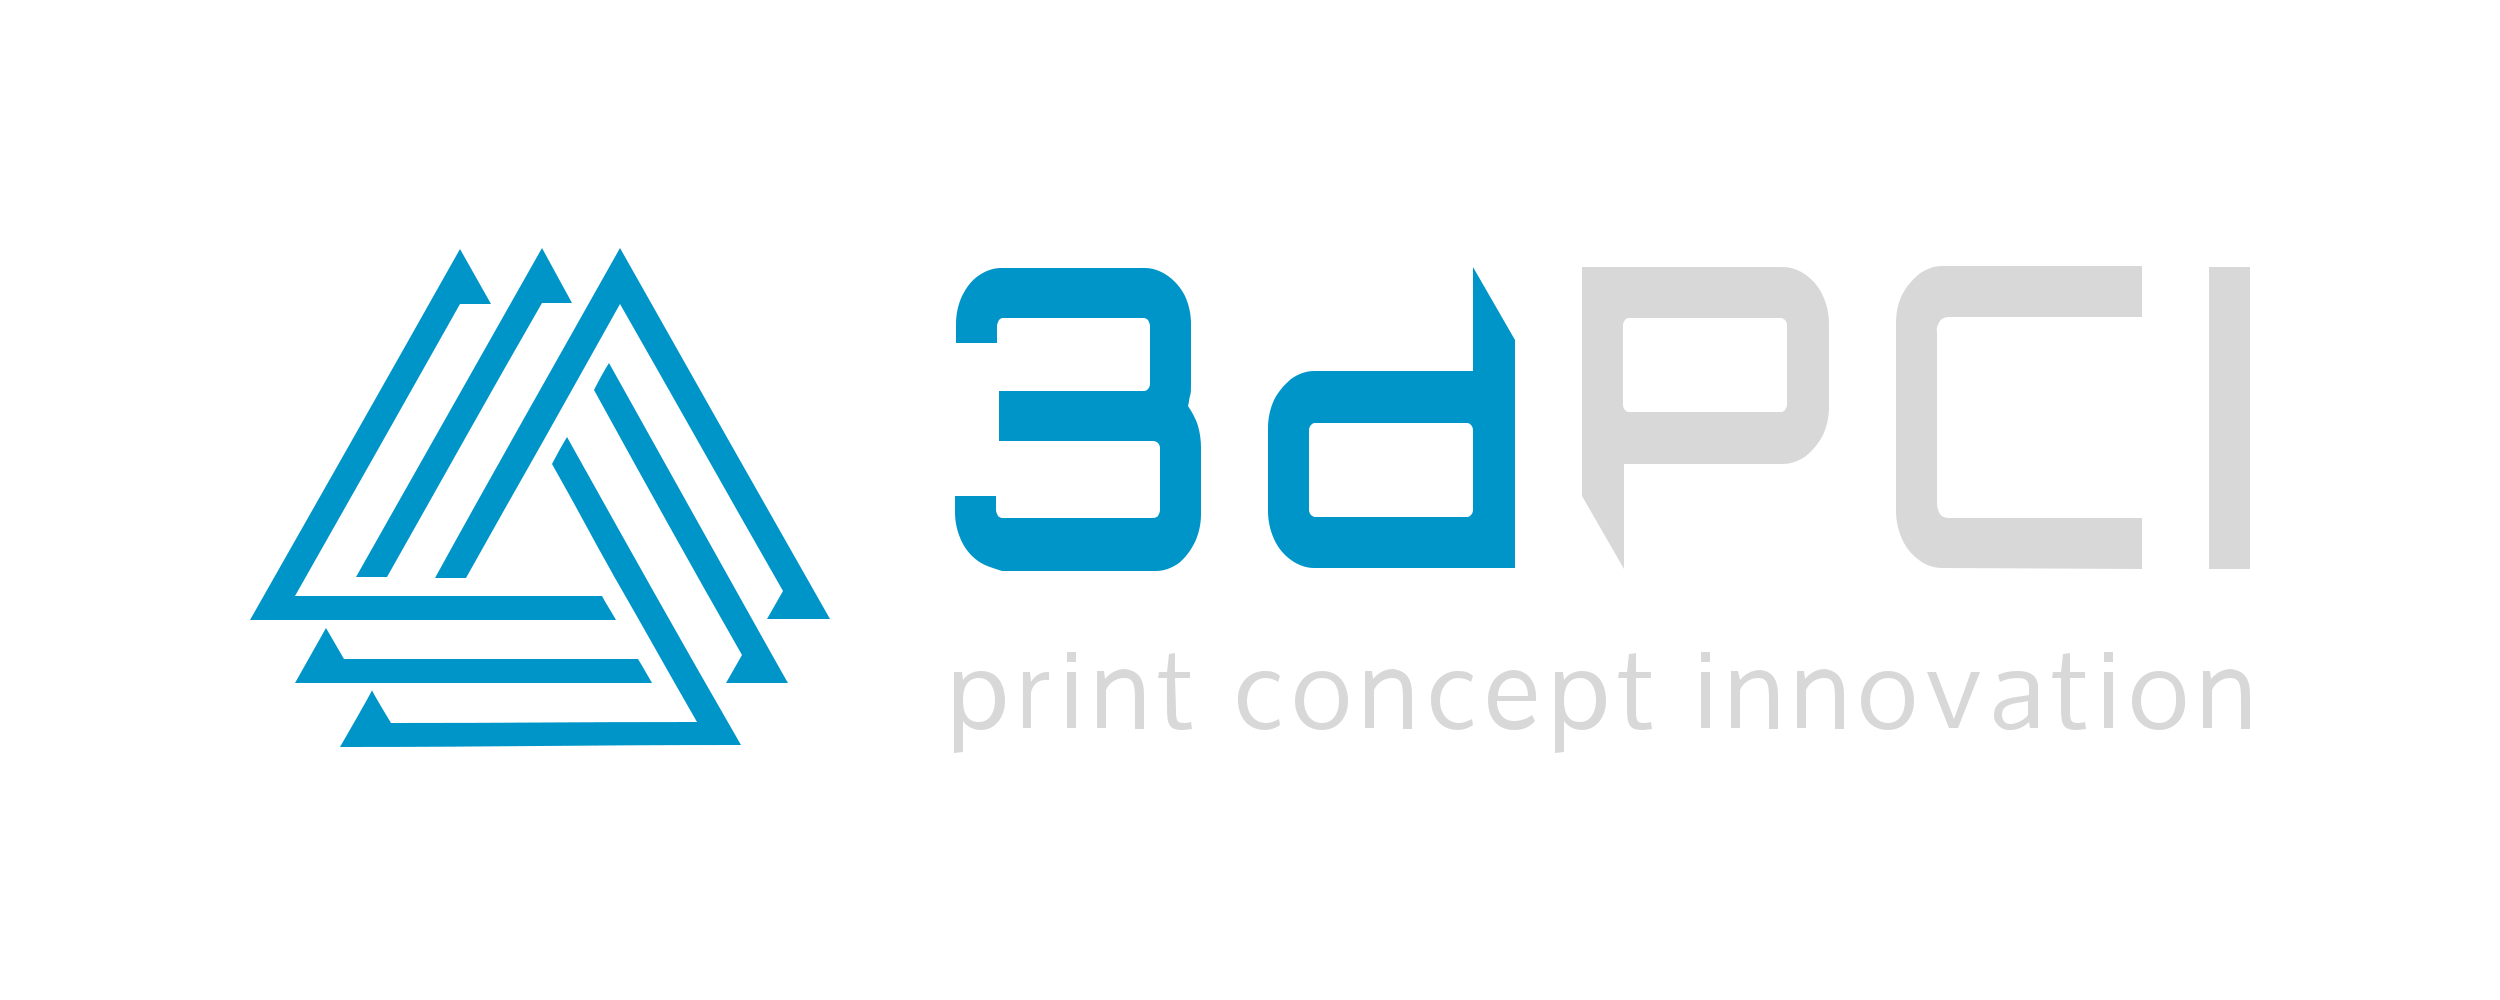 <?xml version="1.0" encoding="utf-8"?>
<!-- Generator: Adobe Illustrator 27.7.0, SVG Export Plug-In . SVG Version: 6.00 Build 0)  -->
<svg version="1.0" id="Calque_1" xmlns="http://www.w3.org/2000/svg" xmlns:xlink="http://www.w3.org/1999/xlink" x="0px" y="0px"
	 viewBox="0 0 250 100" style="enable-background:new 0 0 250 100;" xml:space="preserve">
<style type="text/css">
	.st0{fill:#D8D8D8;}
	.st1{fill:#0095C8;}
</style>
<rect id="Rectangle_32" x="220.9" y="26.7" class="st0" width="4.1" height="30.2"/>
<g id="Groupe_26">
	<g>
		<g id="Groupe_25">
			<path id="Tracé_44" class="st1" d="M97.8,56.1c-0.7-0.5-1.3-1.2-1.7-2.1c-0.4-0.9-0.6-1.8-0.6-2.8v-1.6h4.1V51
				c0,0.2,0.1,0.4,0.2,0.6c0.1,0.1,0.3,0.2,0.4,0.2h15.1c0.2,0,0.4-0.1,0.5-0.2c0.1-0.2,0.2-0.4,0.2-0.6v-6.2c0-0.2-0.1-0.4-0.2-0.5
				c-0.1-0.1-0.3-0.2-0.5-0.2H99.9v-5h14.5c0.2,0,0.3-0.1,0.4-0.2c0.1-0.1,0.2-0.3,0.2-0.5v-5.8c0-0.2-0.1-0.4-0.2-0.6
				c-0.1-0.1-0.3-0.2-0.4-0.2h-14.1c-0.2,0-0.3,0.1-0.4,0.2c-0.1,0.2-0.2,0.4-0.2,0.6v1.7h-4.1v-1.9c0-1,0.2-1.9,0.6-2.8
				c0.4-0.8,0.9-1.5,1.6-2c0.7-0.5,1.5-0.8,2.3-0.8h14.4c0.8,0,1.6,0.3,2.3,0.8c0.7,0.5,1.3,1.2,1.7,2c0.4,0.9,0.6,1.8,0.6,2.8v6.2
				c0,0.4,0,0.7-0.1,1c-0.1,0.3-0.1,0.7-0.2,1c0.4,0.6,0.8,1.3,1,2c0.2,0.7,0.3,1.4,0.3,2.2v6.6c0,1-0.2,1.9-0.6,2.8
				c-0.4,0.8-0.9,1.5-1.6,2.1c-0.7,0.5-1.5,0.8-2.3,0.8h-15.4C99.3,56.8,98.5,56.6,97.8,56.1"/>
			<path id="Tracé_45" class="st0" d="M158.2,49.6V26.7h20.1c0.8,0,1.6,0.3,2.3,0.8c0.7,0.5,1.3,1.2,1.7,2.1
				c0.4,0.9,0.6,1.8,0.6,2.8v8.3c0,1-0.2,1.9-0.6,2.8c-0.4,0.8-1,1.5-1.7,2.1c-0.7,0.5-1.5,0.8-2.3,0.8l-15.9,0v10.5L158.2,49.6z
				 M162.9,41.2h15.2c0.2,0,0.3-0.1,0.4-0.2c0.1-0.2,0.2-0.3,0.2-0.5v-8c0-0.2-0.1-0.4-0.2-0.5c-0.1-0.1-0.3-0.2-0.4-0.2h-15.2
				c-0.2,0-0.3,0.1-0.4,0.2c-0.1,0.1-0.2,0.3-0.2,0.5v8c0,0.2,0.1,0.4,0.2,0.5C162.6,41.1,162.7,41.2,162.9,41.2L162.9,41.2z"/>
			<path id="Tracé_46" class="st0" d="M194.2,56.8c-0.8,0-1.7-0.3-2.3-0.8c-0.7-0.5-1.3-1.2-1.7-2.1c-0.4-0.9-0.6-1.9-0.6-2.8V32.3
				c0-1,0.2-2,0.6-2.8c0.4-0.8,1-1.5,1.7-2.1c0.7-0.5,1.5-0.8,2.3-0.8h20v5.1h-19.3c-0.3,0-0.7,0.1-0.9,0.4
				c-0.2,0.3-0.4,0.7-0.3,1.1v17.1c0,0.4,0.1,0.8,0.3,1.1c0.2,0.3,0.6,0.4,0.9,0.4h19.3v5.1L194.2,56.8z"/>
			<path id="Tracé_47" class="st1" d="M151.5,34v22.8h-20.1c-0.8,0-1.6-0.3-2.3-0.8c-0.7-0.5-1.3-1.2-1.7-2.1
				c-0.4-0.9-0.6-1.8-0.6-2.8v-8.3c0-1,0.2-1.9,0.6-2.8c0.4-0.8,1-1.5,1.7-2.1c0.7-0.5,1.5-0.8,2.3-0.8l15.9,0V26.7L151.5,34z
				 M146.7,42.3h-15.2c-0.2,0-0.3,0.1-0.4,0.2c-0.1,0.1-0.2,0.3-0.2,0.5v8c0,0.2,0.1,0.4,0.2,0.5c0.1,0.1,0.3,0.2,0.4,0.2h15.2
				c0.2,0,0.3-0.1,0.4-0.2c0.1-0.1,0.2-0.3,0.2-0.5v-8c0-0.2-0.1-0.4-0.2-0.5C147,42.4,146.9,42.3,146.7,42.3L146.7,42.3z"/>
			<path id="Tracé_48" class="st1" d="M74.1,74.5c-16.4,0-23.9,0.2-40.1,0.2c0,0,3.3-5.7,3.2-5.7s1.9,3.3,1.9,3.3
				c13.2,0,16.8-0.1,30.6-0.1c-3-5.2-5.2-9.2-8.2-14.4c-2.6-4.6-3.3-6.1-6.3-11.4c0.3-0.6,0.9-1.7,1.5-2.7
				C63.4,55.7,67.7,63.4,74.1,74.5"/>
			<path id="Tracé_49" class="st1" d="M62,24.8c7.5,13.3,14,24.8,21,37.1c0,0-6.3,0-6.3,0c0,0,1.6-2.8,1.6-2.8
				C72.4,48.8,68.4,41.6,62,30.4c-2.9,5.2-5.1,9.1-7.9,14.1c-2.9,5.1-4.7,8.3-7.5,13.3c0,0-3.1,0-3.1,0C49.1,47.6,55.6,36.2,62,24.8
				"/>
			<path id="Tracé_50" class="st1" d="M25,62c3.7-6.5,15.1-26.6,21-37.1c0,0,3.1,5.5,3.1,5.5s-3.1,0-3.1,0
				c-5.8,10.3-11.5,20.4-16.5,29.2c0,0,30.7,0,30.7,0c0.3,0.6,0.9,1.5,1.4,2.4C61.6,62,25,62,25,62"/>
			<path id="Tracé_51" class="st1" d="M38.7,57.7h-3.1c0,0,18.6-32.9,18.6-32.9c0,0,3,5.5,3,5.5s-3,0-3,0
				C48.9,39.5,44.3,47.8,38.7,57.7"/>
			<path id="Tracé_52" class="st1" d="M59.4,39c0.4-0.8,1.1-2.1,1.5-2.7c0,0,17.9,32.1,17.9,32l-6.2,0l1.6-2.8
				C69,56.4,64.9,49,59.4,39"/>
			<path id="Tracé_53" class="st1" d="M63.8,65.9c0.5,0.8,1.1,1.9,1.4,2.4c0,0-35.7,0-35.7,0c0,0,3.1-5.5,3.1-5.5s1.8,3.1,1.8,3.1
				C46,65.9,63.7,65.9,63.8,65.9"/>
			<path id="Tracé_54" class="st0" d="M95.4,67.2h0.8l0.1,0.8c0.4-0.6,1.1-0.9,1.8-0.9c1.7,0,2.4,1.4,2.4,3c0,1.5-0.9,2.9-2.4,2.9
				c-0.7,0-1.4-0.3-1.8-0.9v3.1l-0.9,0.1V67.2z M97.9,72.2c1.2,0,1.6-1.2,1.6-2.2c0-1-0.4-2.2-1.6-2.2s-1.6,1-1.6,2.2
				C96.3,71.3,96.7,72.2,97.9,72.2L97.9,72.2z"/>
			<path id="Tracé_55" class="st0" d="M102.3,72.8v-5.6h0.7l0.1,1c0.3-0.6,1-1,1.6-1h0.2l0,0.8h-0.2c-0.8-0.1-1.5,0.5-1.6,1.3
				c0,0.1,0,0.1,0,0.2v3.3L102.3,72.8z"/>
			<path id="Tracé_56" class="st0" d="M107.6,66.2h-0.9v-1h0.9V66.2z M107.6,72.8h-0.9v-5.6h0.9V72.8z"/>
			<path id="Tracé_57" class="st0" d="M114.4,69.5v3.4h-0.9V70c0-1.5-0.1-2.2-1.1-2.2c-0.8,0-1.5,0.5-1.8,1.2v3.8h-0.9v-4.3l0-1.4
				h0.7l0.1,0.8c0.5-0.6,1.2-1,2-1C113.9,67.1,114.4,67.9,114.4,69.5"/>
			<path id="Tracé_58" class="st0" d="M117.6,71c0,1.1,0.1,1.3,0.8,1.3c0.1,0,0.3,0,0.7-0.1l0.1,0.7c-0.6,0.1-0.8,0.1-1,0.1
				c-1.4,0-1.5-0.7-1.5-2.4v-2.8h-0.9l0.1-0.6h0.8l0.2-1.8l0.6-0.1v1.9h1.5v0.6h-1.5L117.6,71z"/>
			<path id="Tracé_59" class="st0" d="M128,72.5c-0.4,0.3-1,0.5-1.5,0.5c-1.8,0-2.7-1.4-2.7-3c-0.1-1.5,1-2.8,2.5-2.9
				c0.1,0,0.1,0,0.2,0c0.6,0,1.1,0.1,1.5,0.5l-0.2,0.6c-0.4-0.3-0.9-0.4-1.3-0.4c-1,0-1.8,1-1.8,2.3c0,1.3,0.8,2.2,1.9,2.2
				c0.5,0,0.9-0.2,1.3-0.4L128,72.5z"/>
			<path id="Tracé_60" class="st0" d="M132.2,73c-1.7,0-2.7-1.3-2.7-2.9s1-3,2.7-3c1.7,0,2.6,1.3,2.6,3
				C134.8,71.6,133.9,73,132.2,73 M132.2,67.8c-1.2,0-1.8,1.1-1.8,2.3c0,1.1,0.6,2.2,1.8,2.2c1.2,0,1.7-1.1,1.7-2.2
				C133.9,68.8,133.5,67.8,132.2,67.8"/>
			<path id="Tracé_61" class="st0" d="M141.2,69.5v3.4h-0.9V70c0-1.5-0.1-2.2-1.1-2.2c-0.8,0-1.5,0.5-1.8,1.2v3.8h-0.9v-4.3l0-1.4
				h0.7l0.1,0.8c0.5-0.6,1.2-1,2-1C140.7,67.1,141.2,67.9,141.2,69.5"/>
			<path id="Tracé_62" class="st0" d="M147.3,72.5c-0.4,0.3-1,0.5-1.5,0.5c-1.8,0-2.7-1.4-2.7-3c-0.1-1.5,1-2.8,2.5-2.9
				c0.1,0,0.1,0,0.2,0c0.6,0,1.1,0.1,1.5,0.5l-0.2,0.6c-0.4-0.3-0.9-0.4-1.3-0.4c-1,0-1.8,1-1.8,2.3c0,1.3,0.8,2.2,1.9,2.2
				c0.5,0,0.9-0.2,1.3-0.4L147.3,72.5z"/>
			<path id="Tracé_63" class="st0" d="M151.4,73c-1.6,0-2.6-1.1-2.6-3c0-1.7,1-2.9,2.5-3c1.4,0,2.3,1.1,2.3,2.7v0.4h-3.9
				c0,1.3,0.7,2,1.7,2c0.6,0,1.3-0.2,1.8-0.6l0.3,0.6C152.9,72.8,152.2,73,151.4,73 M149.8,69.6h3c0-1.2-0.6-1.8-1.4-1.8
				C150.5,67.8,149.8,68.5,149.8,69.6"/>
			<path id="Tracé_64" class="st0" d="M155.5,67.2h0.8l0.1,0.8c0.4-0.6,1.1-0.9,1.8-0.9c1.7,0,2.4,1.4,2.4,3c0,1.5-0.9,2.9-2.4,2.9
				c-0.7,0-1.4-0.3-1.8-0.9v3.1l-0.9,0.1V67.2z M158,72.2c1.2,0,1.6-1.2,1.6-2.2c0-1-0.4-2.2-1.6-2.2c-1.2,0-1.6,1-1.6,2.2
				C156.4,71.3,156.8,72.2,158,72.2"/>
			<path id="Tracé_65" class="st0" d="M163.6,71c0,1.1,0.1,1.3,0.8,1.3c0.1,0,0.3,0,0.7-0.1l0.1,0.7c-0.7,0.1-0.8,0.1-1,0.1
				c-1.4,0-1.5-0.7-1.5-2.4v-2.8h-0.9l0.1-0.6h0.8l0.2-1.8l0.7-0.1v1.9h1.5v0.6h-1.5L163.6,71z"/>
			<path id="Tracé_66" class="st0" d="M171,66.2h-0.9v-1h0.9V66.2z M171,72.8h-0.9v-5.6h0.9V72.8z"/>
			<path id="Tracé_67" class="st0" d="M177.8,69.5v3.4h-0.9V70c0-1.5-0.1-2.2-1.1-2.2c-0.8,0-1.5,0.5-1.8,1.2v3.8h-0.9v-4.3l0-1.4
				h0.7L174,68c0.5-0.6,1.2-1,2-1C177.2,67.1,177.8,67.9,177.8,69.5"/>
			<path id="Tracé_68" class="st0" d="M184.4,69.5v3.4h-0.9V70c0-1.5-0.1-2.2-1.1-2.2c-0.8,0-1.5,0.5-1.8,1.2v3.8h-0.9v-4.3l0-1.4
				h0.7l0.1,0.8c0.5-0.6,1.2-1,2-1C183.8,67.1,184.4,67.9,184.4,69.5"/>
			<path id="Tracé_69" class="st0" d="M188.8,73c-1.7,0-2.7-1.3-2.7-2.9s1-3,2.7-3c1.7,0,2.6,1.3,2.6,3
				C191.4,71.6,190.5,73,188.8,73 M188.8,67.8c-1.2,0-1.8,1.1-1.8,2.3c0,1.1,0.6,2.2,1.8,2.2c1.2,0,1.7-1.1,1.7-2.2
				C190.5,68.8,190.1,67.8,188.8,67.8"/>
			<path id="Tracé_70" class="st0" d="M192.7,67.2h0.9l1.8,4.7l1.7-4.7h0.9l-2.2,5.6h-0.9L192.7,67.2z"/>
			<path id="Tracé_71" class="st0" d="M201.1,73c-0.8,0.1-1.6-0.5-1.7-1.3c0-0.1,0-0.1,0-0.2c0-1.5,1.4-1.7,2.9-1.9l0.6-0.1v-0.7
				c0-0.7-0.3-1-1.1-1c-0.6,0-1.2,0.1-1.8,0.4l-0.2-0.7c0.6-0.3,1.3-0.4,2-0.4c1.1,0,2,0.4,2,1.6v4.1H203l-0.1-0.6
				C202.4,72.7,201.7,73,201.1,73 M202.8,71.5v-1.4l-0.5,0.1c-1.6,0.2-2.1,0.5-2.1,1.3c0,0.5,0.3,0.9,0.8,0.9c0,0,0,0,0,0
				c0.1,0,0.1,0,0.2,0C201.8,72.3,202.4,72,202.8,71.5L202.8,71.5z"/>
			<path id="Tracé_72" class="st0" d="M207,71c0,1.1,0.1,1.3,0.8,1.3c0.1,0,0.3,0,0.7-0.1l0.1,0.7c-0.7,0.1-0.8,0.1-1,0.1
				c-1.4,0-1.5-0.7-1.5-2.4v-2.8h-0.9l0.1-0.6h0.8l0.2-1.8l0.7-0.1v1.9h1.5v0.6H207L207,71z"/>
			<path id="Tracé_73" class="st0" d="M211.3,66.2h-0.9v-1h0.9V66.2z M211.3,72.8h-0.9v-5.6h0.9V72.8z"/>
			<path id="Tracé_74" class="st0" d="M215.9,73c-1.7,0-2.7-1.3-2.7-2.9s1-3,2.7-3s2.6,1.3,2.6,3C218.6,71.6,217.6,73,215.9,73
				 M215.9,67.8c-1.2,0-1.8,1.1-1.8,2.3c0,1.1,0.6,2.2,1.8,2.2s1.7-1.1,1.7-2.2C217.7,68.8,217.2,67.8,215.9,67.8"/>
			<path id="Tracé_75" class="st0" d="M225,69.5v3.4h-0.9V70c0-1.5-0.1-2.2-1.1-2.2c-0.8,0-1.5,0.5-1.8,1.2v3.8h-0.9v-4.3l0-1.4
				h0.7l0.1,0.8c0.5-0.6,1.2-1,2-1C224.5,67.1,225,67.9,225,69.5"/>
		</g>
	</g>
</g>
</svg>
